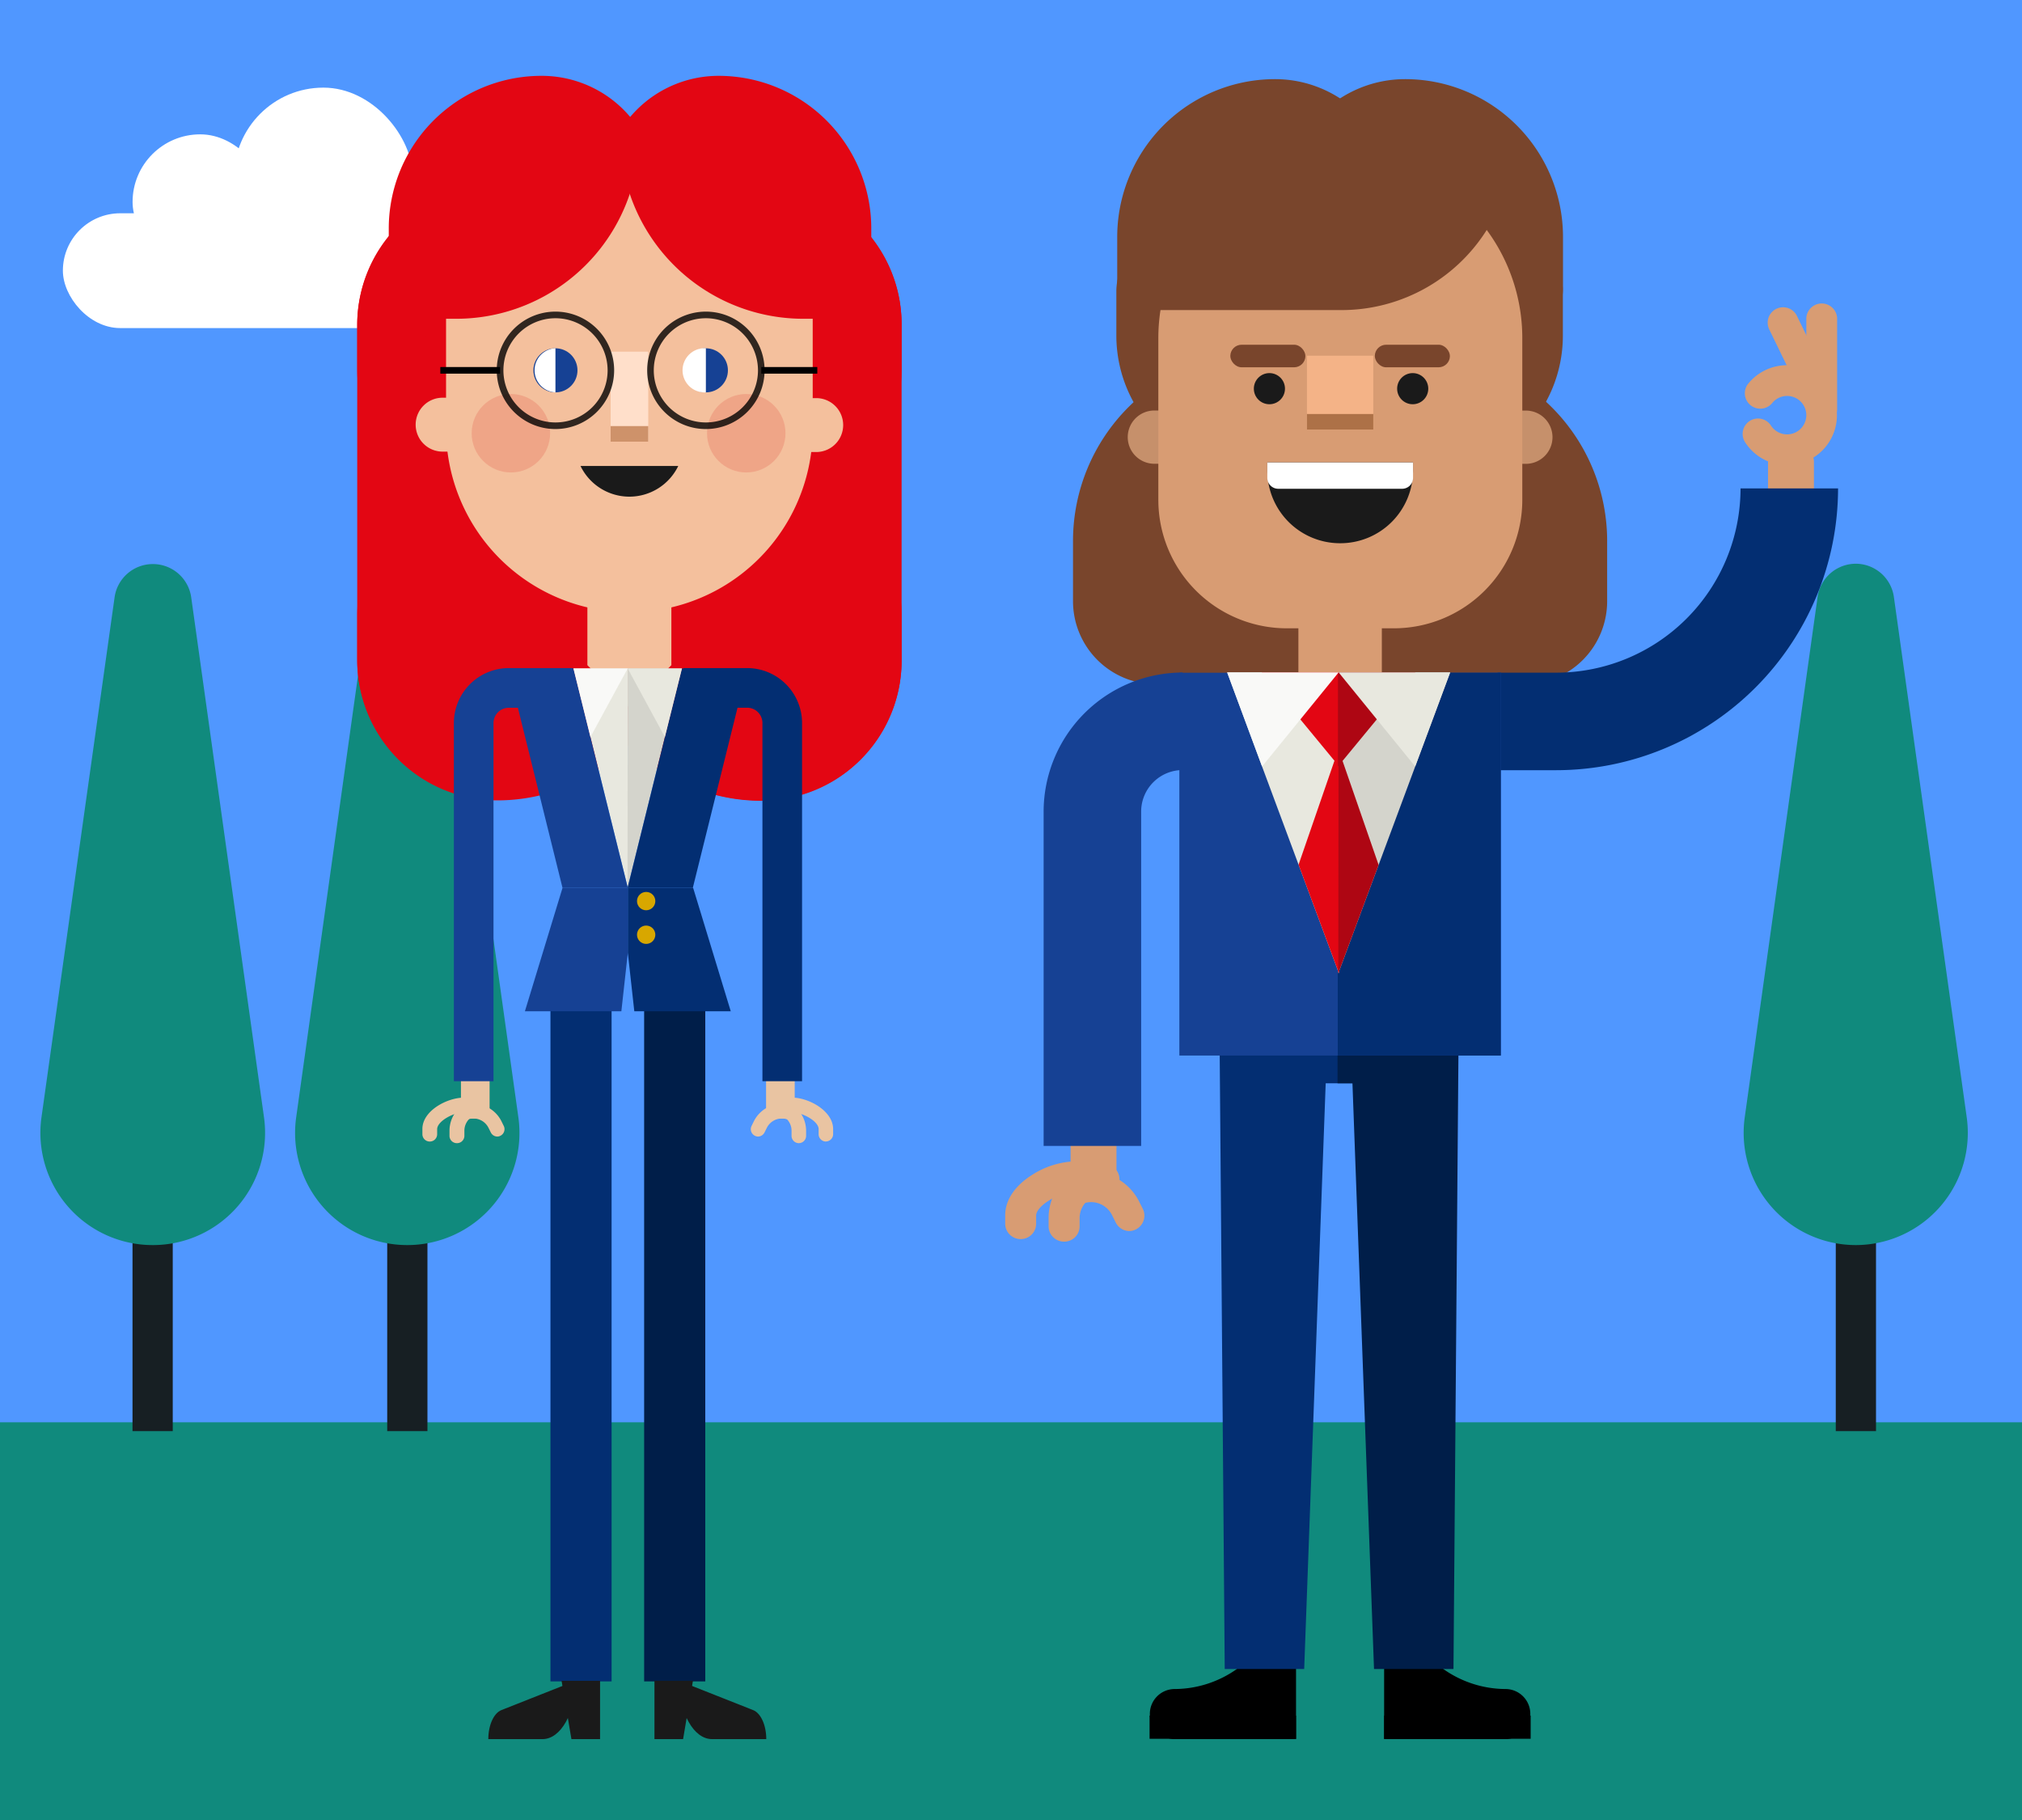 <svg xmlns="http://www.w3.org/2000/svg" viewBox="0 0 300 270"><rect x="0" y="0" width="300" height="270" fill="#808080" stroke="none"/><defs><clipPath id="a"><path d="M600-570h300v270H600z" class="a"/></clipPath><clipPath id="c"><circle cx="750" cy="-111.04" r="251.96" class="a"/></clipPath><clipPath id="d"><path d="M600 0h300v270H600z" class="a"/></clipPath><clipPath id="e"><path d="m198.66 144.4-11.41-30.69-5.18-13.96h16.54l.05 44.65z" class="a"/></clipPath><clipPath id="f"><path d="m198.56 144.4 11.41-30.69 5.19-13.96h-16.55l-.05 44.65z" class="a"/></clipPath><style>.a,.i{fill:none}.i{stroke:#a2d5d3;stroke-linecap:round;stroke-miterlimit:10;stroke-width:3.44px}.m{fill:#108a7d}.n{fill:#171f23}.o{fill:#fff}.p{fill:#79452c}.q{fill:#d89c73}.r{fill:#032e72}.s{fill:#164194}.t{fill:#001e49}.u{fill:#c6906b}.v{fill:#1a1a1a}.y{fill:#e8e8df}.z{fill:#d4d4cc}.aa{fill:#e30613}.ac{fill:#ae0613}.ae{fill:#f9f9f7}.af{fill:#e9c4a2}.ag{fill:#f4c09d}.aj{fill:#e26554;opacity:.3}.ak{opacity:.8}.al{fill:#d8a700}</style><mask id="b" width="768.54" height="522.25" x="233.43" y="-381.32" maskUnits="userSpaceOnUse"/></defs><g clip-path="url(#a)"><g mask="url(#b)"><g clip-path="url(#c)"><path d="m746.28-335.78-20.49-10.88-13.16 8.1-45.15-11.09-24.43-1.82-34.41 6.33-33.14-18-27.72 5.87 18.36-13-8.14-11.05-36.94 7.59-29 9.52 3.68 12-8.1 11.38-14.42-8.35-13.41 5.06-11.81 5.81-16.7-8.1-1 10.88-25.55 2s-6.33 6.58-7.34 6.83-21.76 6.58-22.52 7.34-12.4-8.35-12.4-8.35l7.34-2 8.8 2.61 6.13-6.4L362-344.26l-23.36-4.93-18.74 16.3-19.15 16.16-7.38 11.57-2 13.15 10.22-1.18 8.18-.2.8 7.78v3.79l3.19 1.2 2.53-4.05 4.93.13-.13-9.11 4.64-2.53 1-4-3.48-2.34-.76-9.49 5.31-3.54s5.31-2.4 5.31-2.91v-4.86l5.06-3.49 4.12 1.29-.2 4.28-4.55 3.92-3.16 4.3.5 6.2 3.22 5.44 6.38-.8 8.24-1.6 4.56 3.41-6.21 1.37-10.24 1.4-1.94 3 1.18 5-1.9 3.54-3.66-4.33-1.9 4.08-1.27 3v3.66l-6.38 4.39-6.37.68-7.21 1-5.57-.1-3.19-3.59 1.05-4.78 2-3.17-4.43-2.15-2.84 2.37.43 4.14 2.15 3.66-.38 4.31-1.6 2.06-6.41-.38-8.48 7.5-3 3.79-1.26 1.66-1.41 1.52-2-2.28-1.41.59.67 4.29-8.8-.16-.75 2.91 6.8 2.78 2.27 4.52-2 6.28-2.75 4.88 5.78.17 4.61 1.88 4 1.52 2.38-4.09 7.66 3.71 3-3.51 2.38-2.33 4.13 2.53 4.47 7.17 8.6 5.74.34 4.55-.9 3 1.83.28 2.44-4.89-1.77-2 .84-2.7 2.87 2.27-.25-2.44-4.64-5.06-6.04-2.87-4.2-6 1.52-5.06 3.46.34 6.15 8.35 7.22 3.83 1.39 3.39.59 4.5 4.47 5.23 3.52 2-.57.83-3.12-.84v3.28l4 1.1 2.84-2.77 1.2-3-3.59-2.8-.7-3.75 2.1.76 1.61-.85-.5-2.61 4.89.08.34 1.94 6.83-2.7-1.8-2 .95-6.05 4-8.6 5-2.62 3.55 2.53-1.1 2.19 2.42 2.17 5.68-1.49 1.26-1.18-3.71-.34-1.94-2.53 12.4-4.05-1.52 2-.4 2.2L373-240l-.16 1 3.36 2.23 7.38 5.59 1.32 4.33-6.41 3-9-2.28-4.49-2.46-5.07 2.59-7.07 2.61-6.86 4.08 2.78 9.62 6.32 4.13 10.63-1.94 4.39.93-2.32 13.93-7 3.59-18-1.59-9.8-5.05-5.32 2.78 1.52 3.12-2.53 3.12-10.29-3.71-2.86-4.22-9.28-2.61-.09-3.21 1.2-3.79 1-5.58-14.35-.33-11.16 1.12-8.84 5.29-6.92-.5-2.19-1.86-2.53 2.87-3.36 5.57-6.08 6.57.68 5-15.35 17.54-2.82 24.52 3 21.25L252.15-104l22.77-1.26 21.88 2.62 4.2 5.2-1.77 15.18 12.15 20.1-.77 20.38-2.27 25.3 10.41 21.15 4.58 21 25.72-2.37 15.18-15.49-1-16.19 6.58-3.54-2-15.44L381.94-39l-3.34-32.14 18-24.28 13.66-17.45-1-10.94-18 2.59-3.72-7-11.26-18.09-5.19-17.46L363-177.9l4.17-2.15 4.08 6 7.56 12.63 1.21 9.11 8.53 14 1 9 5.7.51 19.1-10.63 12.55-9.51 3.79-13.16-10.52-8.7-10.63 3.51-8.78-16.16 2.8-3.39 7.38 8.18 5.58 5.18 7.7-2.64 4.8 5.32 21.26 1.26 13.33 11.23 6 27.73 8 17.35 7.37-8.74 1.41-16.39 19.08-15 12.91-1.26L532.41-129v13.77l8.93 21.33 5.44 2.61-2.4-12.22-8.6-11.14.5-15.93 10.38 11.63 11.63-4.8.26-13.67L550-148l7.2-8.89h14.05l17.2-14.17 4.3-19-6.07-11.64-5.54-13.9 10.1-7.35L604-212.39l.4 12.57 7-6.58-5.56-13 6.95-9.16 18.86-10.07 8.88-20.45-.8-11.57-9-2.4-2.59-4.59L638-287.8l11-11 19.44 4 10.29-2.79 5.19-8.58 14.12 2 6-6-13.17 15.57-9.56 15.22 1.69 18.31 7.58-7.58 5-12.57 6.14-6.49-1.52-9.29 11.37-5.19 7.89 3.08 13.06-10.46 7.38.2-.95-8.46 12.14-4.81 6.07 7.84 10.07-10.13Z" fill="#2b417e"/></g></g></g><g clip-path="url(#d)"><path d="m729.64 240.95-1045.43-55.28v-61.6l1052.22 55.28-6.79 61.6z" fill="#6ba4a8"/><path d="m739.26 182.68-1055.05-55.84v-6.56l1055.77 55.84-.72 6.56z" fill="#a2d5d3"/><path d="m84.92 148.96 20.06 1.06M116.82 150.65l20.06 1.07M190.93 154.6l6.73.35M204.86 155.34l20.06 1.06M142.46 152.02l6.74.36M156.39 152.76l20.06 1.07M-17.75 143.49l20.06 1.07" class="i"/><path d="M-315.79 191.84h2131.58V270H-315.79z" fill="#f29022"/><path d="M1815.79 191.85H-315.79v-5.76l2131.58-30.06v35.82z" fill="#868f8e"/></g><path d="M0 0h300v270H0z" fill="#5097ff"/><path d="M0 211h300v59H0z" class="m"/><path d="M57.45 163.89h5.97v48.42h-5.97z" class="n"/><path d="M60.43 184.71a16.64 16.64 0 0 1-16.48-19l10.79-77.09a5.75 5.75 0 0 1 5.69-4.94 5.74 5.74 0 0 1 5.69 4.94l10.79 77.14a16.64 16.64 0 0 1-16.48 18.95Z" class="m"/><path d="M272.37 163.89h5.97v48.42h-5.97z" class="n"/><path d="M275.36 184.71a16.65 16.65 0 0 1-16.49-19l10.8-77.14a5.74 5.74 0 0 1 5.69-4.94 5.73 5.73 0 0 1 5.64 4.99l10.8 77.14a16.65 16.65 0 0 1-16.44 18.95Z" class="m"/><path d="M19.66 163.89h5.97v48.42h-5.97z" class="n"/><path d="M22.64 184.71a16.65 16.65 0 0 1-16.48-19L17 88.62a5.73 5.73 0 0 1 5.68-4.94 5.74 5.74 0 0 1 5.69 4.94l10.8 77.14a16.65 16.65 0 0 1-16.53 18.95Z" class="m"/><rect width="60.22" height="17.03" x="9.33" y="31.64" class="o" rx="8.51"/><rect width="20.07" height="20.07" x="19.67" y="19.93" class="o" rx="10.04"/><rect width="26.53" height="26.53" x="34.72" y="13" class="o" rx="13.26"/><path d="M210.39 52.2a28.06 28.06 0 0 1 28.06 28.06v8.93a12.33 12.33 0 0 1-12.33 12.33h-15.73a21.25 21.25 0 0 1-21.25-21.25v-6.8a21.25 21.25 0 0 1 21.25-21.27Z" class="p"/><path d="M187.26 101.51h-15.73a12.33 12.33 0 0 1-12.33-12.33v-8.93a28.06 28.06 0 0 1 28.06-28.06 21.25 21.25 0 0 1 21.25 21.25v6.8a21.25 21.25 0 0 1-21.25 21.27Z" class="p"/><path d="M192.64 90.33h12.38v10.68h-12.38zM265.72 86.8a3.41 3.41 0 0 1-3.4-3.41V68.45a3.41 3.41 0 0 1 6.81 0v14.94a3.41 3.41 0 0 1-3.41 3.41Z" class="q"/><path d="M265.14 69a7.39 7.39 0 0 1-6.22-3.39 2.28 2.28 0 1 1 3.83-2.48 2.85 2.85 0 1 0 .14-3.28 2.29 2.29 0 0 1-3.62-2.79A7.41 7.41 0 1 1 265.14 69Z" class="q"/><path d="M270.27 63a2.29 2.29 0 0 1-2.27-2.27V47.16a2.29 2.29 0 0 1 4.57 0v13.57a2.28 2.28 0 0 1-2.3 2.27Z" class="q"/><path d="M269.41 60.16a2.29 2.29 0 0 1-2.05-1.29l-4.86-10a2.28 2.28 0 1 1 4.11-2l4.86 10a2.3 2.3 0 0 1-1.06 3.06 2.36 2.36 0 0 1-1 .23Z" class="q"/><path d="M230.91 114.26h-8.72V99.79h8.72a27.36 27.36 0 0 0 27.33-27.33h14.47a41.85 41.85 0 0 1-41.8 41.8Z" class="r"/><path d="M158.84 165.05h6.81v12.77h-6.81z" class="q"/><path d="M167.54 182.63a2.29 2.29 0 0 1-2-1.27l-.55-1.1a3.47 3.47 0 0 0-4.65-1.56 2.29 2.29 0 0 1-2-4.09 8.05 8.05 0 0 1 10.66 3.62l.55 1.09a2.29 2.29 0 0 1-2.05 3.31Z" class="q"/><path d="M157.85 184.2a2.29 2.29 0 0 1-2.27-2.31v-1.22a8 8 0 0 1 8-8h.07a2.29 2.29 0 1 1 0 4.57 3.47 3.47 0 0 0-3.47 3.44v1.22a2.28 2.28 0 0 1-2.33 2.3Z" class="q"/><path d="M151.41 183.82a2.29 2.29 0 0 1-2.27-2.31v-1.22c0-2.25 1.42-4.37 4-6a12.54 12.54 0 0 1 6.33-2l3.33-.37a2.28 2.28 0 0 1 .51 4.54l-3.59.4h-.17a8.32 8.32 0 0 0-4 1.29c-1.1.7-1.81 1.54-1.82 2.14v1.23a2.28 2.28 0 0 1-2.32 2.3Z" class="q"/><path d="M169.31 170h-14.47v-49.6a20.66 20.66 0 0 1 20.63-20.63v14.47a6.16 6.16 0 0 0-6.16 6.16Z" class="s"/><path d="M174.25 250.57a16.05 16.05 0 0 0 9.3-3l.44-.31h8.3V258h-18a3.69 3.69 0 0 1-3.69-3.69 3.69 3.69 0 0 1 3.65-3.74Z"/><path d="M170.56 254.51h21.73v3.44h-21.73zM223.4 250.57a16.08 16.08 0 0 1-9.3-3l-.44-.31h-8.3V258h18a3.69 3.69 0 0 0 3.69-3.69 3.69 3.69 0 0 0-3.65-3.74Z"/><path d="M227.1 257.95h-21.73v-3.44h21.73z"/><path d="M189.35 151.54h17.84v9.17h-17.84z" class="r"/><path d="M198.45 151.54h8.74v9.17h-8.74z" class="t"/><path d="M203.86 247.6h11.79l.74-91.77h-15.91l3.38 91.77z" class="t"/><path d="M181.71 247.6h11.79l3.37-91.77h-15.91l.75 91.77z" class="r"/><path d="M222.67 156.59h-47.69V99.8h47.69z" class="s"/><path d="M222.67 156.59h-24.19V99.8h24.19z" class="r"/><path d="M208.48 11.74a23.42 23.42 0 0 1 23.42 23.42v7.45a10.29 10.29 0 0 1-10.29 10.29h-13.13a17.74 17.74 0 0 1-17.74-17.74v-5.68a17.74 17.74 0 0 1 17.74-17.74Z" class="p"/><path d="M189.17 52.9h-13.13a10.29 10.29 0 0 1-10.28-10.26v-7.45a23.42 23.42 0 0 1 23.41-23.45 17.74 17.74 0 0 1 17.74 17.74v5.68a17.74 17.74 0 0 1-17.74 17.74Z" class="p"/><path d="M186.05 70.19a20.42 20.42 0 0 1-20.42-20.42v-6.5a9 9 0 0 1 9-9h11.42a15.47 15.47 0 0 1 15.47 15.47v5a15.47 15.47 0 0 1-15.47 15.45Z" class="p"/><path d="M211.43 34.3h11.45a9 9 0 0 1 9 9v6.5a20.42 20.42 0 0 1-20.42 20.42A15.47 15.47 0 0 1 196 54.72v-5a15.47 15.47 0 0 1 15.43-15.42Z" class="p"/><path d="M175.66 68.8h-4.39a3.95 3.95 0 0 1-3.95-3.95 3.95 3.95 0 0 1 3.95-3.95h4.39v7.9ZM222 60.91h4.39a3.95 3.95 0 0 1 3.95 3.95 3.95 3.95 0 0 1-3.95 3.95H222v-7.9Z" class="u"/><path d="M190.86 93.21h15.94a19.06 19.06 0 0 0 19.06-19.06v-24a27 27 0 0 0-27-27 27 27 0 0 0-27 27v24a19.07 19.07 0 0 0 19 19.06Z" class="q"/><path d="M171.69 20.54h52.81A25.45 25.45 0 0 1 199.05 46h-27.36V20.54Z" class="p"/><path d="M198.82 80.59a10.79 10.79 0 0 1-10.79-10.79v-1.2h21.62v1.2a10.79 10.79 0 0 1-10.79 10.79Z" class="v"/><path d="M207.99 72.51h-18.34a1.62 1.62 0 0 1-1.62-1.62v-2.28h21.62v2.28a1.62 1.62 0 0 1-1.66 1.62Z" class="o"/><path d="M193.9 52.77h9.84v10.95h-9.84z" transform="rotate(-180 198.825 58.245)" fill="#f4b387"/><rect width="11.14" height="3.35" x="203.98" y="51.14" class="p" rx="1.68"/><rect width="11.14" height="3.35" x="182.54" y="51.14" class="p" rx="1.68"/><path d="M193.9 61.42h9.84v2.3h-9.84z" transform="rotate(-180 198.825 62.57)" fill="#ad7147"/><circle cx="188.34" cy="57.66" r="2.31" class="v"/><circle cx="209.6" cy="57.66" r="2.31" class="v"/><path d="m198.66 144.4-11.41-30.69-5.18-13.96h16.54l.05 44.65z" class="y"/><path d="m198.56 144.4 11.41-30.69 5.19-13.96h-16.55l-.05 44.65z" class="z"/><path d="m187.18 99.75 11.51 13.96V99.75" class="aa"/><path d="m187 144.69 11.69-33.86v33.86" class="aa" clip-path="url(#e)"/><path d="m210.02 99.75-11.51 13.96V99.75" class="ac"/><path d="m210.22 144.69-11.74-33.86v33.86" class="ac" clip-path="url(#f)"/><path d="m187.25 113.71-5.18-13.96h16.54l-11.36 13.96z" class="ae"/><path d="m198.61 99.75 11.36 13.96 5.19-13.96" class="y"/><path d="M73.78 27.49h15.38a12.05 12.05 0 0 1 12.05 12.05v51.65a27.43 27.43 0 0 1-27.43 27.43A20.78 20.78 0 0 1 53 97.84V48.27a20.78 20.78 0 0 1 20.78-20.78Z" class="aa"/><path d="M112.99 118.8a27.43 27.43 0 0 1-27.43-27.43v-52a12.05 12.05 0 0 1 12.05-12.05h15.38a20.78 20.78 0 0 1 20.78 20.8v49.89a20.78 20.78 0 0 1-20.78 20.78Z" class="aa"/><path d="M73.78 70.53h15.38a12.05 12.05 0 0 1 12.05 12.05v8.73a27.43 27.43 0 0 1-27.43 27.43A20.78 20.78 0 0 1 53 98v-6.69a20.78 20.78 0 0 1 20.78-20.78Z" class="aa"/><path d="M112.99 118.75a27.43 27.43 0 0 1-27.44-27.47v-8.73A12.05 12.05 0 0 1 97.6 70.5h15.39a20.78 20.78 0 0 1 20.78 20.78v6.69a20.78 20.78 0 0 1-20.78 20.78Z" class="aa"/><path d="M68.39 157.97h4.25v7.97h-4.25z" class="af"/><path d="M73.82 168.61a1.09 1.09 0 0 1-1-.61l-.34-.68a2.5 2.5 0 0 0-3.35-1.13 1.09 1.09 0 0 1-1-1.95 4.68 4.68 0 0 1 6.27 2.1l.34.69a1.09 1.09 0 0 1-.49 1.46 1 1 0 0 1-.43.12Z" class="af"/><path d="M67.77 169.59a1.09 1.09 0 0 1-1.08-1.1v-.77a4.67 4.67 0 0 1 1.4-3.3 4.6 4.6 0 0 1 3.33-1.34 1.09 1.09 0 0 1 0 2.18 2.5 2.5 0 0 0-1.78.72 2.47 2.47 0 0 0-.74 1.76v.77a1.09 1.09 0 0 1-1.13 1.08Z" class="af"/><path d="M63.75 169.35a1.09 1.09 0 0 1-1.08-1.1v-.77c0-2.69 3.64-4.62 6.1-4.64l2.1-.23a1.09 1.09 0 0 1 .24 2.17l-2.22.25h-.09c-1.56 0-3.93 1.32-3.94 2.48v.77a1.09 1.09 0 0 1-1.11 1.07Z" class="af"/><path d="M73.22 160.4h-5.88v-53.14a8.16 8.16 0 0 1 8.15-8.15h9.45V105h-9.45a2.27 2.27 0 0 0-2.27 2.27Z" class="s"/><path d="M113.66 157.97h4.25v7.97h-4.25z" class="af"/><path d="M112.48 168.61a1 1 0 0 1-.48-.12 1.09 1.09 0 0 1-.49-1.46l.34-.69a4.68 4.68 0 0 1 6.27-2.1 1.09 1.09 0 1 1-1 1.95 2.5 2.5 0 0 0-3.35 1.13l-.34.68a1.09 1.09 0 0 1-.95.61Z" class="af"/><path d="M118.53 169.59a1.09 1.09 0 0 1-1.09-1.08v-.77a2.47 2.47 0 0 0-.74-1.76 2.52 2.52 0 0 0-1.78-.72 1.09 1.09 0 1 1 0-2.18 4.68 4.68 0 0 1 4.68 4.64v.77a1.09 1.09 0 0 1-1.08 1.1Z" class="af"/><path d="M122.55 169.35a1.09 1.09 0 0 1-1.09-1.08v-.77c0-1.16-2.4-2.5-4-2.48h-.07l-2.22-.25a1.09 1.09 0 0 1 .24-2.17l2.1.23c2.46 0 6.07 1.95 6.1 4.64v.77a1.09 1.09 0 0 1-1.08 1.1Z" class="af"/><path d="M119 160.4h-5.88v-53.14a2.27 2.27 0 0 0-2.27-2.27h-9.44v-5.88h9.44a8.16 8.16 0 0 1 8.15 8.15Z" class="r"/><path d="M73.78 27.38h15.38a12.05 12.05 0 0 1 12.05 12.05v8.73a27.43 27.43 0 0 1-27.43 27.43A20.78 20.78 0 0 1 53 54.81v-6.65a20.78 20.78 0 0 1 20.78-20.78Z" class="aa"/><path d="M112.99 75.58a27.43 27.43 0 0 1-27.43-27.43v-8.73a12.05 12.05 0 0 1 12.05-12.05h15.38a20.78 20.78 0 0 1 20.78 20.78v6.65a20.78 20.78 0 0 1-20.78 20.78Z" class="aa"/><path d="M106.62 11.25a22.65 22.65 0 0 1 22.65 22.65v7.21a10 10 0 0 1-10 10h-12.7a17.16 17.16 0 0 1-17.11-17.2v-5.5a17.16 17.16 0 0 1 17.16-17.16Z" class="aa"/><path d="M80.38 51.07h-12.7a10 10 0 0 1-10-10v-7.21a22.65 22.65 0 0 1 22.7-22.61 17.16 17.16 0 0 1 17.16 17.16v5.5a17.16 17.16 0 0 1-17.16 17.16Z" class="aa"/><path d="M70.08 67h-4.41a4 4 0 0 1-4-4 4 4 0 0 1 4-4h4.41v8ZM116.69 59.06h4.41a4 4 0 0 1 4 4 4 4 0 0 1-4 4h-4.41v-8ZM99.61 87.94v10.74l-6.23 6.3-6.23-6.3V87.94h12.46z" class="ag"/><path d="M101.4 20.29h-16a19.18 19.18 0 0 0-19.22 19.18v24.16a27.2 27.2 0 0 0 27.2 27.2 27.2 27.2 0 0 0 27.2-27.2V39.47a19.17 19.17 0 0 0-19.18-19.18Z" class="ag"/><path d="M90.59 52.17h5.58v13.35h-5.58z" transform="rotate(-180 93.385 58.845)" fill="#ffdfca"/><path d="M112.95 54.45h8.31v.98h-8.31zM65.33 54.45h8.87v.98h-8.87z"/><circle cx="82.41" cy="54.94" r="3.27" class="s"/><circle cx="104.73" cy="54.94" r="3.27" class="s"/><path d="M82.41 51.66a3.28 3.28 0 0 0 0 6.55ZM104.73 51.66a3.28 3.28 0 1 0 0 6.55Z" class="o"/><path d="M90.59 63.21h5.58v2.31h-5.58z" transform="rotate(-180 93.385 64.365)" fill="#ce926a"/><path d="M62.94 20.12h31.91a27.16 27.16 0 0 1-27.16 27.17h-4.75V20.12Z" class="aa"/><path d="M123.97 47.29h-4.74a27.16 27.16 0 0 1-27.2-27.17h31.94v27.17Z" class="aa"/><circle cx="110.72" cy="64.27" r="5.82" class="aj"/><circle cx="75.8" cy="64.27" r="5.82" class="aj"/><path d="M104.73 63.65a8.71 8.71 0 1 1 8.71-8.71 8.72 8.72 0 0 1-8.71 8.71Zm0-16.44a7.73 7.73 0 1 0 7.73 7.73 7.74 7.74 0 0 0-7.73-7.73ZM82.41 63.65a8.71 8.71 0 1 1 8.71-8.71 8.72 8.72 0 0 1-8.71 8.71Zm0-16.44a7.73 7.73 0 1 0 7.74 7.73 7.74 7.74 0 0 0-7.74-7.73Z" class="ak"/><path d="M81.67 149.95h9.07v99.49h-9.07z" class="r"/><path d="M95.57 149.95h9.07v99.49h-9.07z" class="t"/><path d="M93.15 131.72h-9.69l-5.58 18.3h14.31l.96-8.67v-9.63z" class="s"/><path d="M102.84 131.72h-9.69v9.63l.96 8.67h14.31l-5.58-18.3z" class="r"/><path d="m93.15 131.72-5.55-22.38-2.52-10.17h8.05l.02 32.55z" class="y"/><path d="m93.11 131.72 5.54-22.38 2.53-10.17h-8.05l-.02 32.55z" class="z"/><path d="M85.08 99.17h-9.69l8.07 32.55h9.69l-5.55-22.38-2.52-10.17z" class="s"/><path d="M101.18 99.17h9.69l-8.08 32.55h-9.68l5.54-22.38 2.53-10.17z" class="r"/><circle cx="95.87" cy="138.67" r="1.36" class="al"/><circle cx="95.87" cy="133.68" r="1.36" class="al"/><path d="m87.6 109.34-2.52-10.17h8.05l-5.53 10.17z" class="ae"/><path d="m93.13 99.17 5.52 10.17 2.53-10.17" class="y"/><path d="M113.63 258h-8c-2.69 0-4.88-3.87-4.88-8.65l11 4.35c1.14.46 1.94 2.24 1.94 4.3Z" class="v"/><path d="M101.35 258H97.1v-8.65h5.71l-1.46 8.65zM72.5 258h8c2.69 0 4.88-3.87 4.88-8.65l-11 4.35c-1.13.46-1.93 2.24-1.93 4.3Z" class="v"/><path d="M84.78 258h4.25v-8.65h-5.71l1.46 8.65zM93.38 73.68a8.06 8.06 0 0 0 7.25-4.55h-14.5a8.06 8.06 0 0 0 7.25 4.55Z" class="v"/></svg>